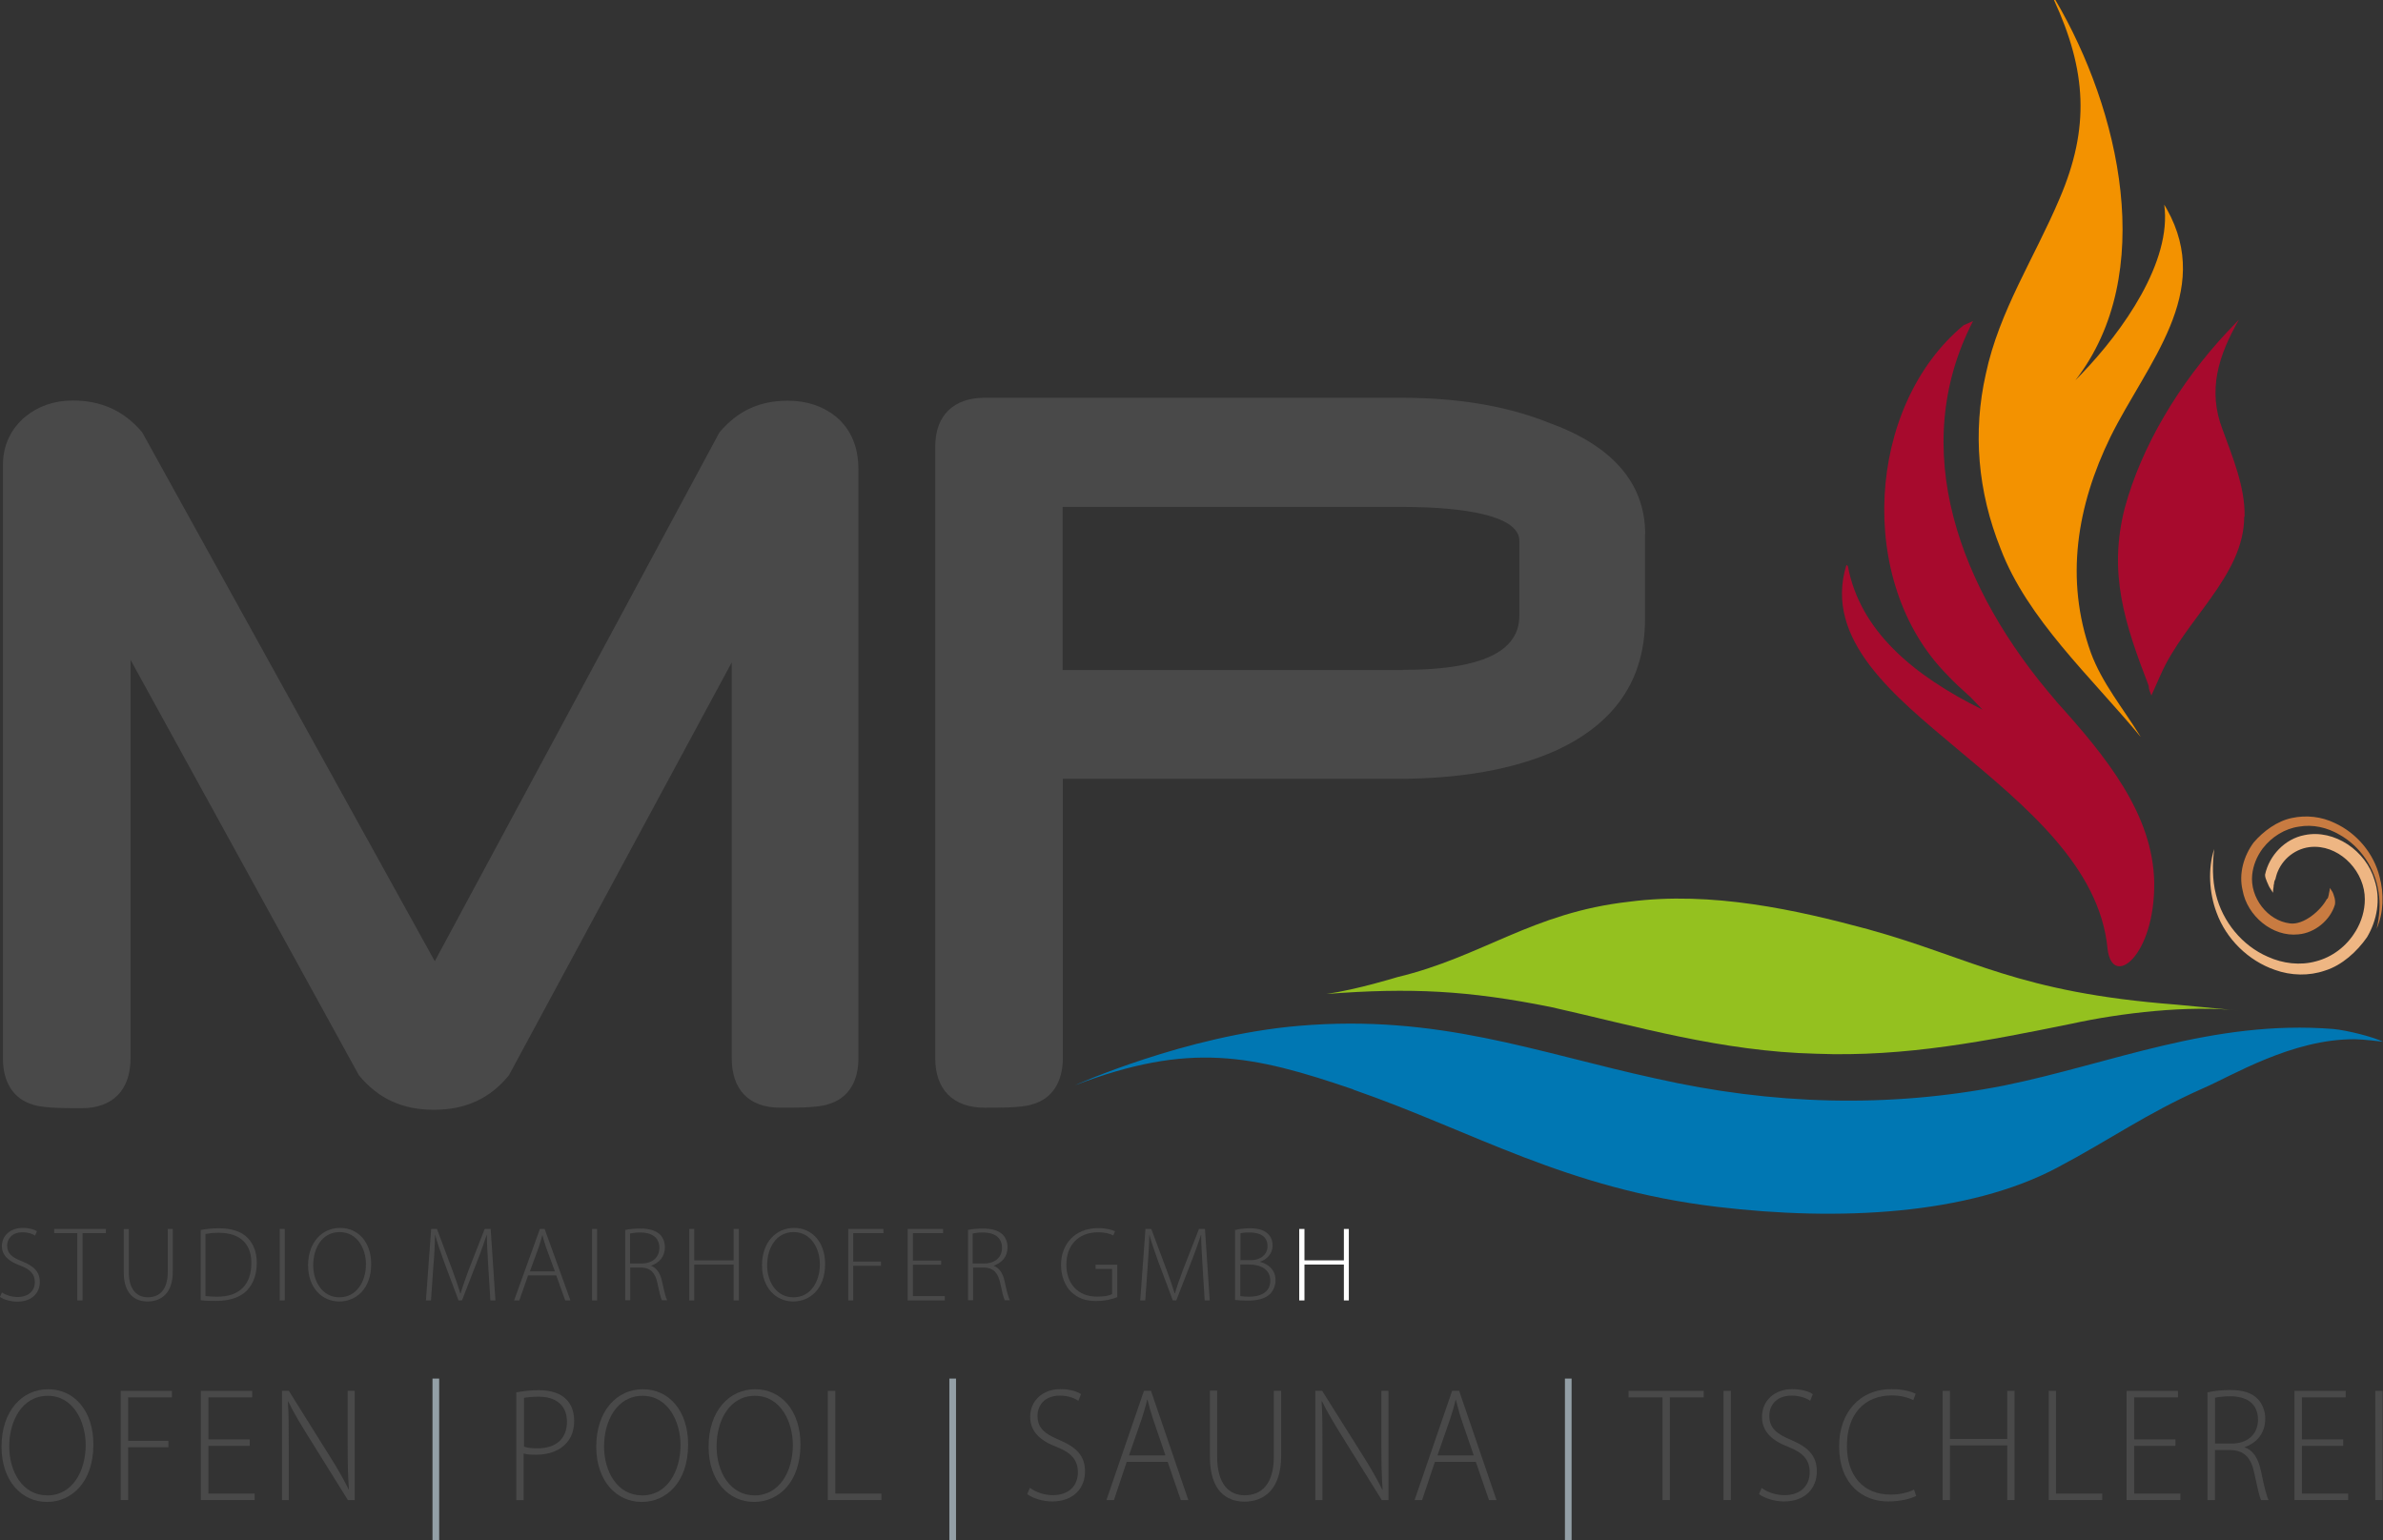 <?xml version="1.0" encoding="UTF-8"?> <svg xmlns="http://www.w3.org/2000/svg" id="Ebene_2" data-name="Ebene 2" viewBox="0 0 250.31 161.85"><rect x="0" y="0" width="250.31" height="161.85" fill="#333333" stroke="none"/><defs><style> .cls-1 { fill: #c87b41; } .cls-2, .cls-3 { fill: #494949; } .cls-4 { fill: #fff; } .cls-5 { fill: #eeb683; } .cls-6 { fill: #94c11f; } .cls-7 { fill: #939fa6; } .cls-8 { fill: #0077b3; } .cls-9 { fill: #f39200; } .cls-10 { fill: #a70a2d; } .cls-3 { fill-rule: evenodd; } </style></defs><g id="Ebene_1-2" data-name="Ebene 1"><path class="cls-8" d="M142.12,114.47c12.68,4.4,22.35,10.44,38.27,12.33,12.68,1.51,26.34.88,35.77-4.16,5.47-2.89,9.24-5.63,15.21-8.28,2.98-1.27,9.41-5.25,16.05-5.17.77,0,2.89.26,2.89.26-.99-.5-3.74-1.2-5.23-1.34-12.68-1.01-23.42,3.68-34.61,5.95-12.17,2.39-24.34,2.01-36.52-.74-12.68-2.76-22.85-6.79-37.52-5.54-11.93,1.01-23.51,6.24-23.51,6.24,12.02-4.58,18.54-3.22,29.23.44"></path><path class="cls-6" d="M190.74,110.71c9.44.37,18.13-1.38,26.84-3.15,5.21-1.14,12.33-1.97,17.64-1.38l-6.63-.63c-16.75-1.29-21.45-4.9-32.38-7.92-7.44-2.01-16.4-4.03-25.09-2.89-10.18,1.14-15.41,5.78-24.34,7.92,0,0-4.23,1.31-7.44,1.77,8.84-.68,14.91-.37,23.6,1.38,8.95,2.01,17.89,4.66,27.82,4.9"></path><path class="cls-10" d="M235.77,54.29c.07-3.09-1.25-6.24-2.3-9.13-1.62-4.16-.44-7.82,1.71-11.58l-1.25,1.31c-5.01,5.36-9,12-10.75,18.5-1.75,6.85,0,12.13,2.52,18.67,0,.37.13.63.28,1.01l.99-2.21c2.5-5.71,8.76-10.38,8.76-16.57"></path><path class="cls-10" d="M215.96,73.64c-10.2-11.76-15.63-26.51-8.71-39.91l-.99.44c-10.2,8.45-11.34,26.97-1.77,36.69.72.79,1.62,1.6,2.52,2.41l1.23,1.29c-7.31-3.61-12.87-8.3-14.14-15.08l-.15-.13c-2.45,7.9,5.17,13.88,11.58,19.29,7.29,6.09,15.04,12.46,15.85,21.06.5,4.25,4.99.72,4.9-6.98-.13-7.2-5.06-13.24-10.33-19.07"></path><path class="cls-9" d="M224.83,77.37c-1.84-2.98-4.03-5.6-5.21-8.8-2.76-7.75-1.44-15.48,2.06-22.66,3.85-7.79,10.84-15.15,5.93-23.93l-.28-.48c.83,6.02-4.4,13.33-8.65,17.75l-.68.7c8.67-11.16,4.66-28.44-2.1-39.95h-.15c3.42,7.42,3.79,13.4.59,20.86-2.65,6.26-6.35,11.82-7.75,18.43-1.38,6.11-.85,12.35,1.55,18.35,2.8,7.38,9.46,13.44,14.69,19.75"></path><path class="cls-2" d="M90.17,49.3v61.89c0,2.36-1.01,4.23-3.22,4.84-1.14.39-3.9.35-4.99.35-3.35,0-5.1-1.95-5.1-5.21v-41.57l-23.4,43.37c-2.04,2.52-4.66,3.63-7.88,3.63s-5.82-1.12-7.88-3.63l-23.99-43.65v41.9c0,3.28-1.86,5.21-5.1,5.21-1.09,0-3.94.04-5.08-.35-2.21-.61-3.22-2.5-3.22-4.84v-62.41c0-2.08.88-3.83,2.36-5.06,1.34-1.09,3.02-1.69,4.97-1.69,2.96,0,5.36,1.05,7.29,3.33l30.74,55.58,29.9-55.56c1.93-2.28,4.23-3.33,7.18-3.33,2.04,0,3.72.59,5.08,1.69,1.64,1.4,2.34,3.28,2.34,5.54"></path><path class="cls-3" d="M147.33,70.38c9.26,0,12.26-2.39,12.26-5.69v-7.88c0-3.59-10.71-3.55-12.35-3.55h-35.62v17.14h35.71v-.02ZM172.79,56.11v8.95c0,6.37-3.2,11.01-9.46,13.84-4.4,1.95-9.96,2.93-16.66,2.93h-35.03v29.36c0,2.34-1.01,4.23-3.22,4.84-1.14.39-3.9.35-4.99.35-3.31,0-5.19-1.9-5.19-5.19V46.89c0-3.24,1.93-5.1,5.19-5.1h43.72c5.74,0,10.95.79,15.5,2.61,6.52,2.34,10.16,6.22,10.16,11.73l-.02-.02Z"></path><path class="cls-2" d="M4.93,157.8c-2.67,0-4.77-2.23-4.77-5.8,0-3.77,2.17-6.04,4.9-6.04s4.75,2.25,4.75,5.8c0,4.05-2.36,6.04-4.86,6.04h-.02ZM4.97,157.12c2.58,0,4.03-2.47,4.03-5.3,0-2.41-1.27-5.17-3.98-5.17s-4.05,2.65-4.05,5.32,1.42,5.14,3.98,5.14h.02Z"></path><polygon class="cls-2" points="12.68 146.13 18.06 146.13 18.06 146.81 13.46 146.81 13.46 151.38 17.69 151.38 17.69 152.06 13.46 152.06 13.46 157.6 12.68 157.6 12.68 146.13"></polygon><polygon class="cls-2" points="26.23 151.91 21.89 151.91 21.89 156.92 26.75 156.92 26.75 157.6 21.1 157.6 21.1 146.13 26.49 146.13 26.49 146.81 21.89 146.81 21.89 151.23 26.23 151.23 26.23 151.91"></polygon><path class="cls-2" d="M29.62,157.6v-11.47h.72l4.23,6.76c.9,1.42,1.51,2.5,2.06,3.61h.02c-.11-1.55-.13-2.87-.13-4.66v-5.71h.74v11.47h-.72l-4.16-6.68c-.81-1.31-1.55-2.52-2.12-3.7h-.02c.09,1.42.09,2.67.09,4.58v5.8h-.74.04Z"></path><rect class="cls-7" x="45.43" y="144.84" width=".7" height="17.01"></rect><path class="cls-2" d="M54.27,146.28c.63-.11,1.42-.22,2.34-.22,1.29,0,2.28.35,2.87.96.53.53.83,1.29.83,2.25s-.26,1.71-.77,2.3c-.7.83-1.86,1.27-3.2,1.27-.5,0-.94,0-1.34-.13v4.9h-.77v-11.34h.02ZM55.04,151.99c.37.13.85.18,1.4.18,1.95,0,3.11-.99,3.11-2.8s-1.25-2.63-2.98-2.63c-.7,0-1.25.07-1.53.13v5.12Z"></path><path class="cls-2" d="M67.4,157.8c-2.67,0-4.77-2.23-4.77-5.8,0-3.77,2.17-6.04,4.9-6.04s4.75,2.25,4.75,5.8c0,4.05-2.36,6.04-4.86,6.04h-.02ZM67.45,157.12c2.58,0,4.03-2.47,4.03-5.3,0-2.41-1.27-5.17-3.98-5.17s-4.05,2.65-4.05,5.32,1.42,5.14,3.98,5.14h.02Z"></path><path class="cls-2" d="M79.2,157.8c-2.67,0-4.77-2.23-4.77-5.8,0-3.77,2.17-6.04,4.9-6.04s4.75,2.25,4.75,5.8c0,4.05-2.36,6.04-4.86,6.04h-.02ZM79.25,157.12c2.58,0,4.03-2.47,4.03-5.3,0-2.41-1.27-5.17-3.98-5.17s-4.03,2.65-4.03,5.32,1.42,5.14,3.98,5.14h0Z"></path><polygon class="cls-2" points="86.95 146.13 87.74 146.13 87.74 156.92 92.58 156.92 92.58 157.6 86.95 157.6 86.95 146.13"></polygon><rect class="cls-7" x="99.72" y="144.84" width=".7" height="17.01"></rect><path class="cls-2" d="M108.23,156.35c.61.44,1.47.74,2.36.74,1.64,0,2.63-.96,2.63-2.39,0-1.27-.63-2.04-2.21-2.67-1.75-.66-2.8-1.62-2.8-3.17,0-1.69,1.31-2.91,3.17-2.91,1.03,0,1.8.26,2.17.53l-.28.7c-.28-.22-.99-.55-1.93-.55-1.75,0-2.36,1.18-2.36,2.1,0,1.27.7,1.9,2.25,2.54,1.8.77,2.74,1.64,2.74,3.33s-1.14,3.15-3.46,3.15c-.94,0-2.04-.33-2.61-.77l.28-.66.04.02Z"></path><path class="cls-2" d="M118.35,153.59l-1.34,4.01h-.79l3.94-11.47h.74l3.92,11.47h-.79l-1.38-4.01h-4.31ZM122.42,152.91l-1.31-3.83c-.26-.79-.42-1.38-.57-2.01h-.04c-.15.66-.35,1.27-.57,1.99l-1.34,3.85s3.83,0,3.83,0Z"></path><path class="cls-2" d="M127.85,146.13v6.92c0,2.93,1.29,4.05,2.89,4.05,1.82,0,3.06-1.23,3.06-4.05v-6.92h.77v6.85c0,3.52-1.82,4.79-3.85,4.79-1.9,0-3.63-1.16-3.63-4.68v-6.98h.79l-.02.02Z"></path><path class="cls-2" d="M138.16,157.6v-11.47h.72l4.25,6.76c.9,1.42,1.51,2.5,2.06,3.61h.04c-.11-1.55-.13-2.87-.13-4.66v-5.71h.74v11.47h-.7l-4.16-6.68c-.81-1.31-1.55-2.52-2.12-3.7h-.04c.09,1.42.09,2.67.09,4.58v5.8s-.74,0-.74,0Z"></path><path class="cls-2" d="M150.72,153.59l-1.34,4.01h-.79l3.94-11.47h.74l3.92,11.47h-.79l-1.38-4.01h-4.31ZM154.8,152.91l-1.31-3.83c-.26-.79-.39-1.38-.57-2.01h-.02c-.15.66-.35,1.27-.57,1.99l-1.34,3.85h3.83-.02Z"></path><rect class="cls-7" x="164.38" y="144.84" width=".7" height="17.01"></rect><polygon class="cls-2" points="174.63 146.81 171.06 146.81 171.06 146.13 178.96 146.13 178.96 146.81 175.4 146.81 175.4 157.6 174.63 157.6 174.63 146.81"></polygon><rect class="cls-2" x="181.04" y="146.13" width=".77" height="11.47"></rect><path class="cls-2" d="M185.07,156.35c.61.44,1.47.74,2.39.74,1.62,0,2.63-.96,2.63-2.39,0-1.27-.63-2.04-2.21-2.67-1.75-.66-2.8-1.62-2.8-3.17,0-1.69,1.31-2.91,3.17-2.91,1.03,0,1.8.26,2.17.53l-.28.7c-.28-.22-.99-.55-1.93-.55-1.77,0-2.36,1.18-2.36,2.1,0,1.27.7,1.9,2.25,2.54,1.8.77,2.74,1.64,2.74,3.33s-1.14,3.15-3.46,3.15c-.94,0-2.04-.33-2.61-.77l.28-.66.02.02Z"></path><path class="cls-2" d="M201.25,157.18c-.55.28-1.6.57-2.93.57-2.63,0-5.14-1.77-5.14-5.82,0-3.42,2.08-5.98,5.52-5.98,1.38,0,2.19.33,2.52.48l-.24.68c-.55-.28-1.34-.5-2.25-.5-2.93,0-4.73,2.01-4.73,5.3,0,3.11,1.69,5.12,4.6,5.12.92,0,1.82-.2,2.45-.53l.22.66v.02Z"></path><polygon class="cls-2" points="204.82 146.13 204.82 151.18 210.84 151.18 210.84 146.13 211.61 146.13 211.61 157.6 210.84 157.6 210.84 151.86 204.82 151.86 204.82 157.6 204.05 157.6 204.05 146.13 204.82 146.13"></polygon><polygon class="cls-2" points="215.2 146.13 215.96 146.13 215.96 156.92 220.82 156.92 220.82 157.6 215.2 157.6 215.2 146.13"></polygon><polygon class="cls-2" points="228.51 151.91 224.17 151.91 224.17 156.92 229.03 156.92 229.03 157.6 223.38 157.6 223.38 146.13 228.77 146.13 228.77 146.81 224.17 146.81 224.17 151.23 228.51 151.23 228.51 151.91"></polygon><path class="cls-2" d="M231.88,146.28c.68-.15,1.6-.24,2.36-.24,1.42,0,2.32.33,2.93.96.46.48.77,1.25.77,2.04,0,1.55-.88,2.54-2.15,3v.04c.88.28,1.42,1.16,1.69,2.43.37,1.77.59,2.65.81,3.09h-.79c-.18-.35-.39-1.34-.7-2.78-.33-1.64-1.03-2.41-2.45-2.47h-1.69v5.25h-.79v-11.32h0ZM232.67,151.67h1.73c1.69,0,2.78-.99,2.78-2.5,0-1.75-1.23-2.47-2.93-2.47-.74,0-1.29.09-1.58.15v4.82Z"></path><polygon class="cls-2" points="246.13 151.91 241.79 151.91 241.79 156.92 246.65 156.92 246.65 157.6 241.01 157.6 241.01 146.13 246.39 146.13 246.39 146.81 241.79 146.81 241.79 151.23 246.13 151.23 246.13 151.91"></polygon><rect class="cls-2" x="249.5" y="146.13" width=".77" height="11.47"></rect><path class="cls-2" d="M.2,135.79c.42.28,1.01.48,1.64.48,1.12,0,1.82-.63,1.82-1.55,0-.83-.44-1.34-1.53-1.75-1.2-.44-1.93-1.05-1.93-2.06,0-1.09.9-1.9,2.19-1.9.7,0,1.25.18,1.49.35l-.2.46c-.2-.15-.68-.35-1.31-.35-1.2,0-1.62.79-1.62,1.38,0,.83.48,1.25,1.55,1.66,1.23.5,1.88,1.07,1.88,2.19s-.79,2.06-2.39,2.06c-.66,0-1.4-.22-1.8-.5l.2-.44v-.02Z"></path><polygon class="cls-2" points="8.12 129.56 5.69 129.56 5.69 129.12 11.12 129.12 11.12 129.56 8.67 129.56 8.67 136.63 8.12 136.63 8.12 129.56"></polygon><path class="cls-2" d="M13.53,129.12v4.53c0,1.9.9,2.65,1.99,2.65,1.25,0,2.1-.81,2.1-2.65v-4.53h.53v4.49c0,2.3-1.25,3.13-2.65,3.13-1.31,0-2.5-.77-2.5-3.06v-4.55h.53Z"></path><path class="cls-2" d="M21.08,129.23c.57-.11,1.2-.18,1.93-.18,1.38,0,2.41.37,3.02,1.03.59.61.94,1.47.94,2.61s-.31,2.1-.99,2.85c-.66.72-1.8,1.14-3.24,1.14-.57,0-1.12,0-1.66-.07v-7.4.02ZM21.61,136.17c.31.04.72.07,1.2.07,2.41,0,3.59-1.34,3.59-3.52.02-1.9-1.03-3.2-3.46-3.2-.57,0-1.03.07-1.36.13v6.55l.02-.02Z"></path><rect class="cls-2" x="29.38" y="129.12" width=".53" height="7.51"></rect><path class="cls-2" d="M35.64,136.74c-1.84,0-3.28-1.47-3.28-3.79,0-2.45,1.49-3.94,3.37-3.94s3.26,1.49,3.26,3.79c0,2.65-1.62,3.94-3.35,3.94h0ZM35.66,136.3c1.77,0,2.78-1.62,2.78-3.48,0-1.58-.88-3.37-2.76-3.37s-2.78,1.73-2.78,3.48.99,3.37,2.74,3.37h.02Z"></path><path class="cls-2" d="M51.29,133.08c-.07-1.12-.15-2.5-.15-3.33h-.02c-.28.81-.57,1.69-1.01,2.8l-1.58,4.07h-.37l-1.49-3.98c-.42-1.16-.74-2.08-.96-2.89h-.02c0,.88-.07,2.19-.18,3.44l-.24,3.44h-.53l.55-7.51h.61l1.62,4.33c.35.94.61,1.71.83,2.43h.04c.2-.7.46-1.42.83-2.43l1.69-4.33h.63l.5,7.51h-.53l-.22-3.55h-.02Z"></path><path class="cls-2" d="M55.47,134l-.92,2.63h-.55l2.71-7.51h.5l2.71,7.51h-.55l-.94-2.63s-2.98,0-2.98,0ZM58.28,133.56l-.92-2.5c-.18-.53-.28-.9-.39-1.31h0c-.11.44-.24.83-.39,1.31l-.92,2.52h2.63v-.02Z"></path><rect class="cls-2" x="62.19" y="129.12" width=".53" height="7.51"></rect><path class="cls-2" d="M65.65,129.23c.46-.11,1.09-.15,1.62-.15.99,0,1.6.22,2.04.61.33.31.53.81.53,1.34,0,1.01-.59,1.66-1.47,1.95h0c.59.22.99.79,1.16,1.62.26,1.16.39,1.73.55,2.01h-.55c-.13-.22-.28-.88-.48-1.82-.24-1.07-.7-1.58-1.69-1.62h-1.16v3.44h-.53v-7.4l-.02.02ZM66.18,132.75h1.18c1.16,0,1.9-.63,1.9-1.64,0-1.14-.85-1.62-2.01-1.62-.5,0-.9.07-1.07.11,0,0,0,3.15,0,3.15Z"></path><polygon class="cls-2" points="72.92 129.12 72.92 132.42 77.06 132.42 77.06 129.12 77.61 129.12 77.61 136.63 77.06 136.63 77.06 132.86 72.92 132.86 72.92 136.63 72.4 136.63 72.4 129.12 72.92 129.12"></polygon><path class="cls-2" d="M83.32,136.74c-1.84,0-3.28-1.47-3.28-3.79,0-2.45,1.49-3.94,3.37-3.94s3.26,1.49,3.26,3.79c0,2.65-1.62,3.94-3.35,3.94h0ZM83.36,136.3c1.77,0,2.76-1.62,2.76-3.48,0-1.58-.88-3.37-2.76-3.37s-2.78,1.73-2.78,3.48.99,3.37,2.74,3.37h.04Z"></path><polygon class="cls-2" points="89.1 129.12 92.8 129.12 92.8 129.56 89.62 129.56 89.62 132.55 92.54 132.55 92.54 132.99 89.62 132.99 89.62 136.63 89.1 136.63 89.1 129.12"></polygon><polygon class="cls-2" points="98.86 132.88 95.89 132.88 95.89 136.17 99.24 136.17 99.24 136.63 95.34 136.63 95.34 129.12 99.06 129.12 99.06 129.56 95.89 129.56 95.89 132.44 98.86 132.44 98.86 132.88"></polygon><path class="cls-2" d="M101.64,129.23c.46-.11,1.09-.15,1.62-.15.99,0,1.6.22,2.04.61.33.31.53.81.53,1.34,0,1.01-.59,1.66-1.47,1.95h0c.59.22.99.79,1.16,1.62.26,1.16.39,1.73.57,2.01h-.55c-.13-.22-.28-.88-.48-1.82-.24-1.07-.7-1.58-1.69-1.62h-1.16v3.44h-.53v-7.4l-.04.02ZM102.17,132.75h1.18c1.16,0,1.9-.63,1.9-1.64,0-1.14-.85-1.62-2.01-1.62-.5,0-.9.07-1.07.11v3.15Z"></path><path class="cls-2" d="M117.32,136.3c-.37.15-1.16.39-2.19.39s-1.88-.24-2.65-.99c-.61-.61-1.03-1.62-1.03-2.82,0-2.08,1.38-3.85,3.92-3.85.81,0,1.47.2,1.75.33l-.18.44c-.39-.2-.88-.33-1.6-.33-2.06,0-3.33,1.36-3.33,3.39s1.23,3.37,3.22,3.37c.79,0,1.29-.11,1.58-.26v-2.65h-1.73v-.44h2.28v3.39l-.04.02Z"></path><path class="cls-2" d="M126.32,133.08c-.07-1.12-.15-2.5-.15-3.33h-.02c-.28.81-.57,1.69-1.01,2.8l-1.58,4.07h-.37l-1.49-3.98c-.42-1.16-.74-2.08-.96-2.89h-.02c0,.88-.09,2.19-.18,3.44l-.24,3.44h-.53l.55-7.51h.61l1.62,4.33c.35.94.61,1.71.83,2.43h.04c.2-.7.46-1.42.83-2.43l1.69-4.33h.63l.5,7.51h-.53l-.22-3.55h-.02Z"></path><path class="cls-2" d="M129.75,129.23c.42-.11.96-.18,1.51-.18.94,0,1.55.2,1.95.61.31.31.46.7.46,1.23,0,.77-.55,1.42-1.29,1.66v.04c.63.15,1.6.68,1.6,1.9,0,.61-.22,1.07-.55,1.44-.5.5-1.31.72-2.39.72-.57,0-1.01-.04-1.31-.07v-7.4l.02.02ZM130.28,132.4h1.09c1.09,0,1.77-.63,1.77-1.47,0-1.05-.81-1.44-1.9-1.44-.48,0-.79.04-.94.09v2.82h-.02ZM130.28,136.17c.22.04.53.07.92.07,1.14,0,2.23-.42,2.23-1.69,0-1.18-1.01-1.69-2.21-1.69h-.94v3.33-.02Z"></path><polygon class="cls-4" points="137.02 129.12 137.02 132.42 141.16 132.42 141.16 129.12 141.68 129.12 141.68 136.63 141.16 136.63 141.16 132.86 137.02 132.86 137.02 136.63 136.47 136.63 136.47 129.12 137.02 129.12"></polygon><path class="cls-5" d="M238.99,92.43c.04-.18.18-.7.26-.85.66-1.6,2.25-2.65,3.94-2.61,2.8.04,5.23,2.71,5.21,5.52,0,1.18-.35,2.32-.94,3.31h0s-.04.07-.07.11c-.92,1.51-2.41,2.65-4.12,3.09-1.66.46-3.48.24-5.06-.48-2.69-1.16-4.75-3.68-5.45-6.55-.39-1.49-.37-3.28-.18-4.77-.68,2.06-.53,4.6.24,6.66,1.01,2.8,3.35,5.08,6.13,6.04,1.69.61,3.59.66,5.28.07,1.77-.55,3.35-1.99,4.4-3.5,1.05-1.77,1.47-3.98.79-6-.88-3.06-4.2-5.39-7.36-4.73-2.04.39-3.7,2.12-4.14,4.16,0,.26.09.46.2.74.15.37.24.57.5.94l.13.22c0-.22.04-.44.07-.66,0-.09,0-.18.04-.26,0-.15.04-.28.09-.42"></path><path class="cls-1" d="M244.42,94.44c-.66,1.25-2.45,2.76-3.87,2.58-2.39-.28-4.23-2.74-3.98-5.12.11-1.01.5-1.93,1.07-2.71h0s.04-.07.07-.09c.92-1.18,2.28-2.04,3.77-2.25,1.47-.26,2.98.09,4.27.85,2.19,1.23,3.74,3.52,4.09,6.02.22,1.29.09,2.63-.2,3.87.74-1.69.79-3.68.31-5.47-.61-2.47-2.41-4.6-4.71-5.65-1.4-.68-3-.85-4.49-.53-1.55.31-3.02,1.4-4.03,2.58-1.03,1.4-1.58,3.26-1.16,5.01.48,2.69,3.13,4.93,5.85,4.64,1.77-.15,3.37-1.51,3.85-3.13.04-.26.02-.48-.04-.72-.11-.33-.13-.53-.35-.81l-.13-.22c-.02.18-.07.42-.11.59,0,.07-.02.15-.04.22-.02.13-.07.24-.11.33h-.04Z"></path></g></svg> 